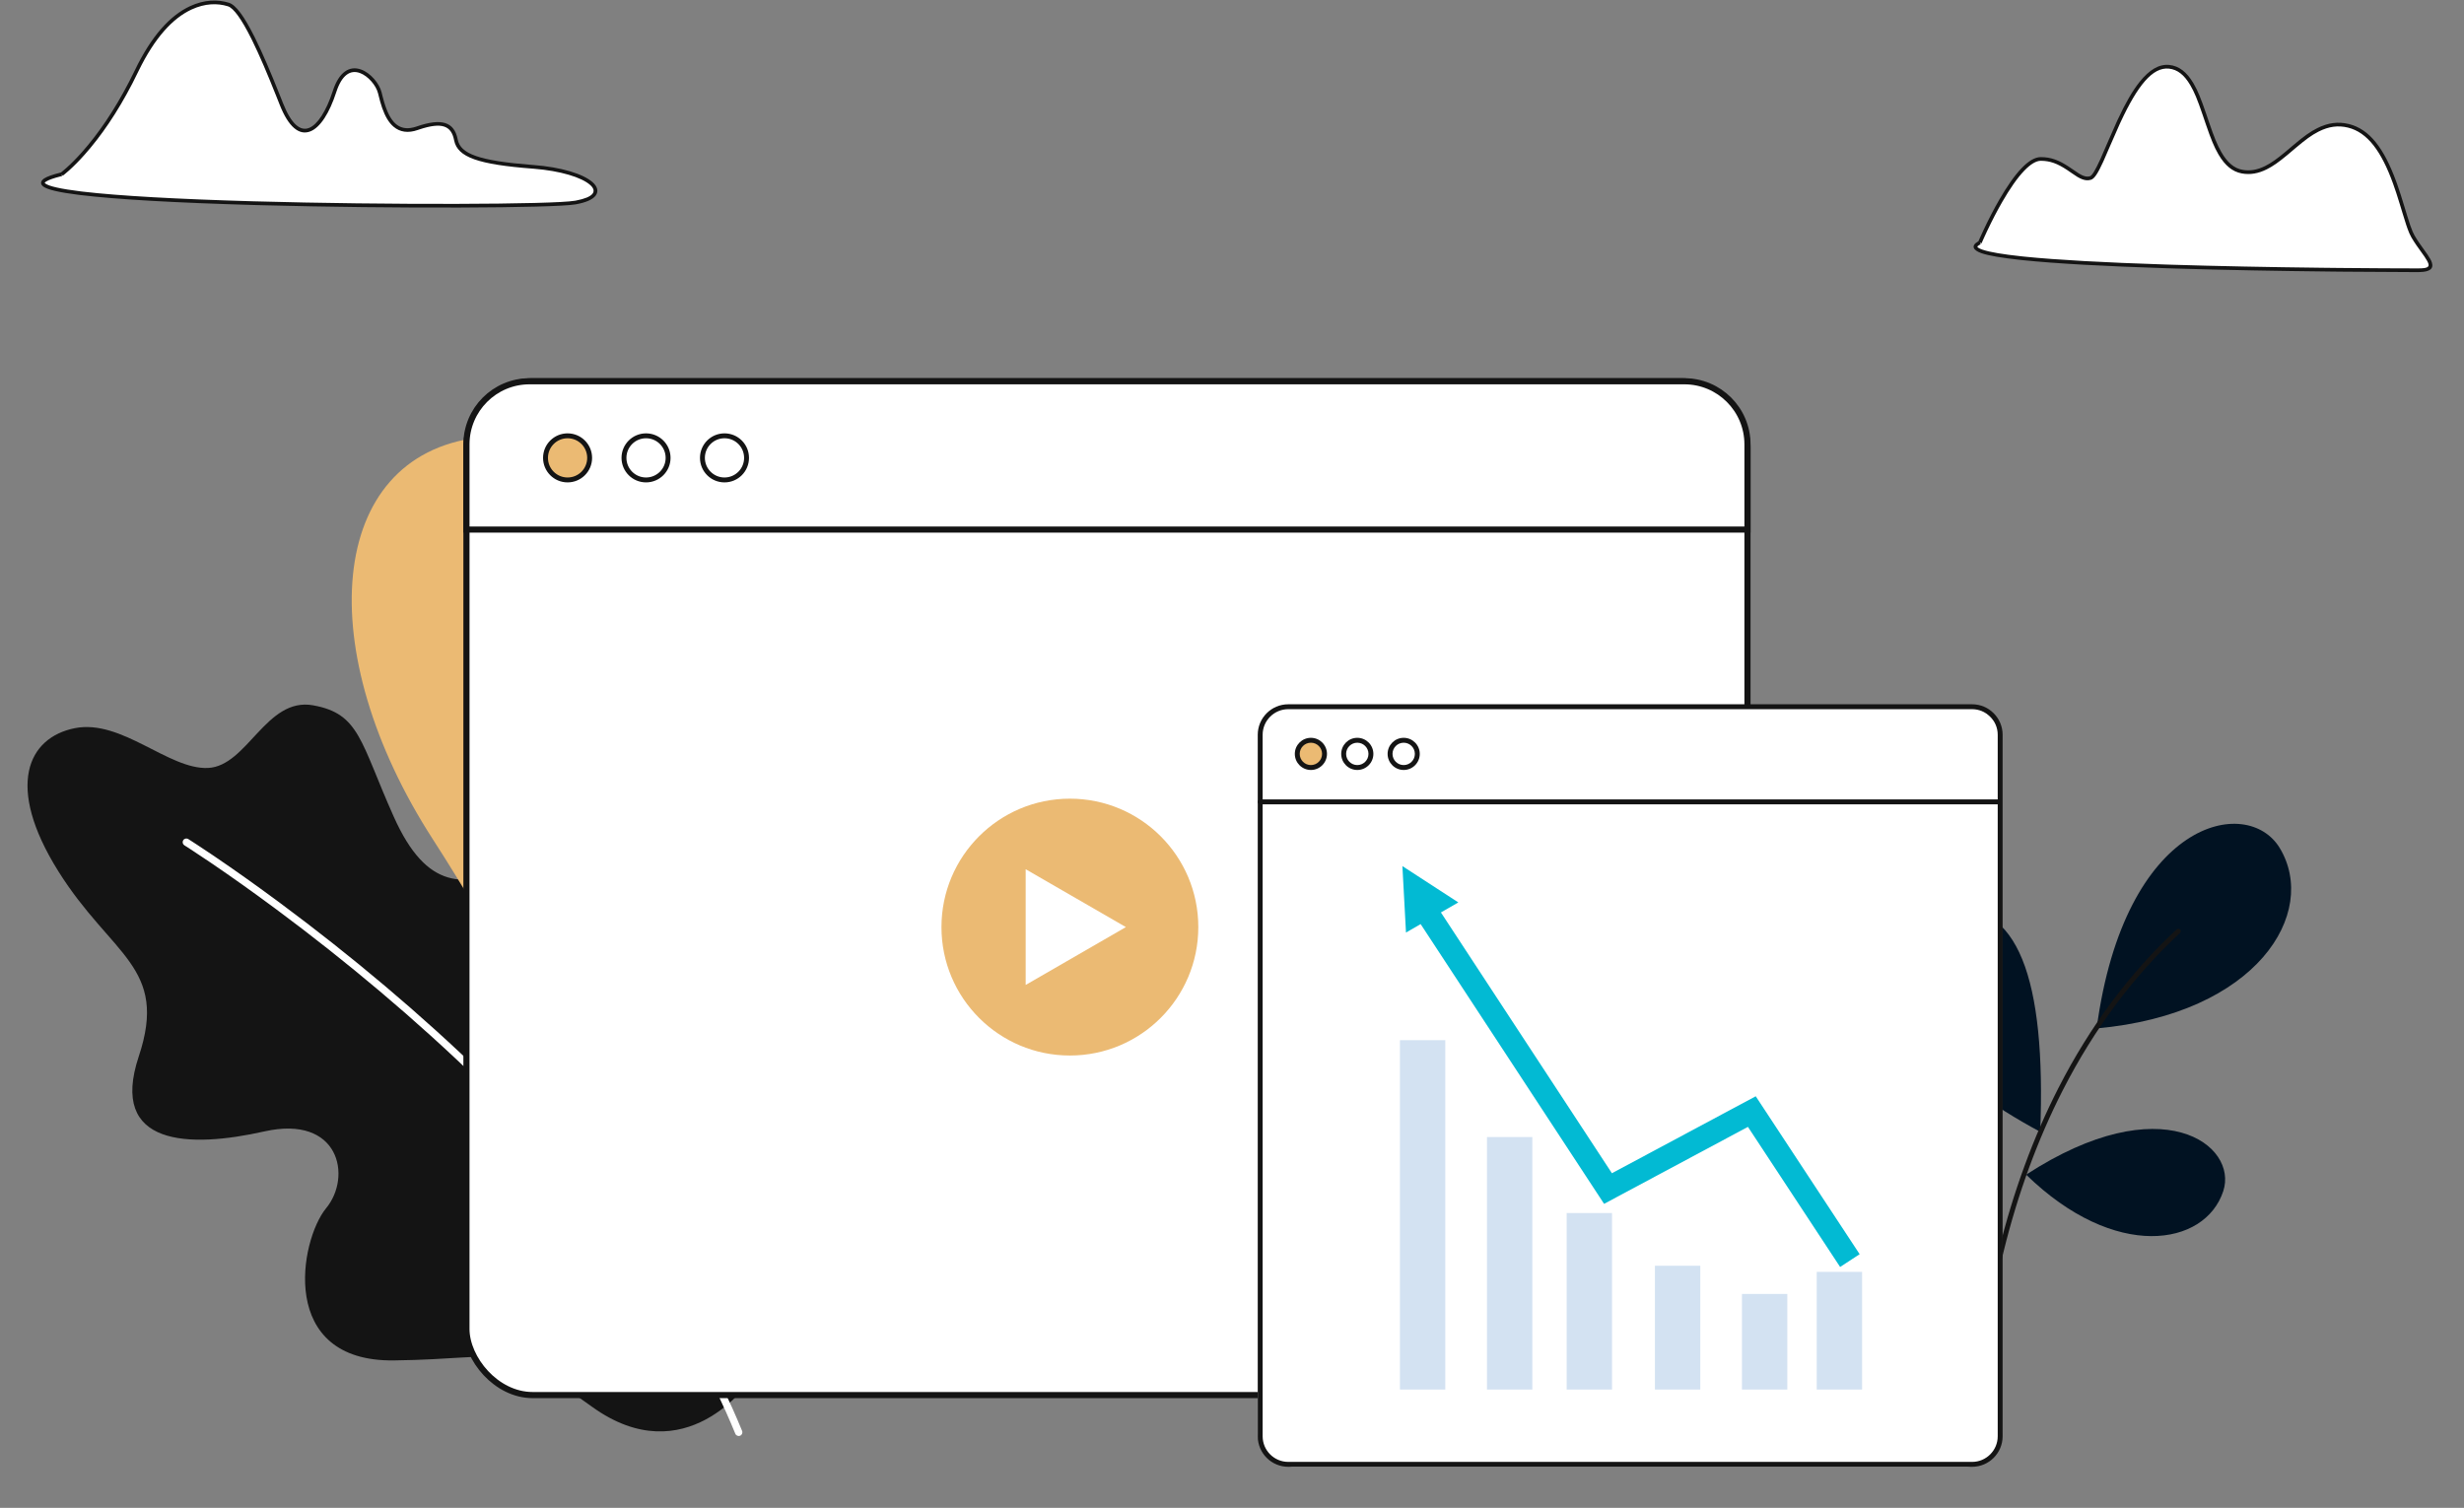 <svg viewBox="210 240 2010 1230" xmlns="http://www.w3.org/2000/svg" overflow="visible" xmlns:xlink="http://www.w3.org/1999/xlink" width="2010px" height="1230px"><rect x="210" y="240" width="2010" height="1230" fill="#808080" stroke="none"/><g id="Master/Backgrounds/User Interface" stroke="none" stroke-width="1" fill="none" fill-rule="evenodd"><g id="Big Plants" transform="translate(532, 729) scale(-1, 1) translate(-532, -729) translate(0, 49) scale(1 1)"><g id="Big Plants/5" stroke="none" stroke-width="1" fill="none" fill-rule="evenodd"><g id="Plant-2" transform="translate(233, 547)"><path d="M137.958,791.613 C214.375,736.592 204.563,752.535 299.641,753.736 C394.723,754.932 376.383,655.59 354.983,629.605 C333.587,603.624 344.287,553.188 405.423,566.943 C466.555,580.703 532.276,579.173 507.821,505.811 C483.37,432.446 530.084,424.006 573.542,354.503 C617,285 598.206,245.64 560,238 C521.789,230.36 483.37,271.971 451.27,270.442 C419.179,268.916 403.894,212.538 365.687,219.327 C327.477,226.116 327.164,249.046 299.806,310.182 C272.455,371.314 241.885,366.729 203.675,352.973 C165.469,339.218 128.788,357.559 108.918,411.05 C89.047,464.546 -32.785,681.357 9.793,770.875 C9.793,770.875 61.541,846.638 137.958,791.613 Z" id="Fill-1" fill="#141414"/><path d="M471.541,329.405 C472.389,330.757 472.028,332.524 470.747,333.439 L470.519,333.589 L469.228,334.409 C468.345,334.973 467.336,335.622 466.206,336.355 L465.208,337.003 C460.797,339.873 455.679,343.268 449.912,347.173 L447.424,348.861 C432.001,359.354 414.982,371.413 396.742,384.931 L395.261,386.03 C338.715,428.03 282.168,475.238 229.402,526.579 C133.212,620.169 60.619,716.742 21.182,813.512 C20.557,815.047 18.806,815.784 17.272,815.158 C15.738,814.533 15.001,812.782 15.626,811.248 C55.422,713.594 128.486,616.396 225.218,522.278 C278.19,470.737 334.936,423.363 391.683,381.214 L394.652,379.013 C412.892,365.525 429.9,353.502 445.303,343.048 L449.113,340.472 C453.034,337.832 456.633,335.443 459.889,333.31 L462.943,331.32 C463.758,330.791 464.511,330.306 465.201,329.863 L467.405,328.459 C468.808,327.578 470.66,327.999 471.541,329.405 Z" id="Stroke-4" fill="#FFF" fill-rule="nonzero"/><path d="M65.999,710.124 C65.999,710.124 168.397,482.572 267.744,328.883 C367.09,175.193 354.86,16.245 231.063,0.96 C107.265,-14.321 0.282,259.251 65.999,710.124" id="Fill-6" fill="#EBBA73"/><path d="M203.136,103.784 C204.537,104.546 205.088,106.264 204.419,107.69 L204.267,107.981 L203.356,109.695 L202.324,111.669 C201.463,113.33 200.514,115.188 199.482,117.239 L198.531,119.137 C194.046,128.125 189.064,138.607 183.703,150.503 L183.147,151.738 C167.219,187.203 151.288,227.635 136.417,272.32 C115.733,334.476 98.808,399.826 86.955,467.488 C72.837,548.079 66.414,629.22 68.998,710.03 C69.051,711.686 67.751,713.071 66.095,713.13 C64.439,713.177 63.054,711.878 63.001,710.222 C60.404,628.983 66.859,547.434 81.045,466.452 C92.951,398.486 109.95,332.851 130.724,270.426 C145.412,226.29 161.133,186.278 176.874,151.066 L177.674,149.28 C182.719,138.046 187.442,128.037 191.744,119.317 L193.162,116.458 C194.473,113.831 195.667,111.482 196.735,109.416 L197.512,107.919 C197.827,107.316 198.113,106.772 198.37,106.288 L199.067,104.984 C199.859,103.529 201.681,102.991 203.136,103.784 Z" id="Stroke-9" fill="#141414" fill-rule="nonzero"/></g></g></g><g id="Object" transform="translate(1684.591, 52.419) scale(1 1)"><g id="Object/Cloud 1" stroke="none" stroke-width="1" fill="none" fill-rule="evenodd"><path d="M140.474,385.488 C140.474,385.488 169.428,317.231 190.191,317.241 C210.953,317.249 220.156,335.996 230.741,332.769 C241.326,329.543 262.615,238.74 294.849,242.065 C327.083,245.392 322.284,321.658 354.356,327.57 C386.428,333.482 405.275,281.46 441.063,290.2 C476.852,298.94 484.418,364.305 493.783,380.467 C503.148,396.63 518.009,407.947 498.537,408.02 C479.065,408.091 96.27,407.364 140.474,385.488" id="Fill-1" fill="#FFF"/><path d="M395.943,306.177 C404.787,298.725 409.679,295.136 415.734,292.1 C424.222,287.843 432.543,286.575 441.419,288.743 C458.547,292.926 470.249,308.853 479.986,335.335 L480.907,337.883 C482.821,343.251 484.309,347.947 487.12,357.224 L488.995,363.392 C491.049,370.08 492.189,373.415 493.492,376.467 C494.04,377.749 494.567,378.829 495.081,379.715 C496.127,381.522 497.293,383.353 498.646,385.345 L499.105,386.015 C500.348,387.821 504.538,393.63 505.248,394.654 L505.763,395.405 C507.582,398.086 508.658,400.014 509.199,401.718 C510.84,406.883 507.405,409.412 498.931,409.517 L493.022,409.526 C481.343,409.518 460.393,409.412 438.043,409.204 L428.143,409.106 C383.713,408.637 340.17,407.836 300.609,406.639 L292.484,406.385 C242.635,404.784 202.761,402.622 175.711,399.826 L173.324,399.574 C158.448,397.97 147.877,396.178 141.891,394.162 C134.578,391.699 133.115,387.797 139.112,384.507 L139.309,384.4 L140.038,382.735 L140.389,381.945 C141.433,379.602 142.632,376.992 143.967,374.181 C147.781,366.15 151.921,358.118 156.244,350.616 C162.566,339.647 168.734,330.763 174.577,324.689 C180.163,318.884 185.36,315.739 190.191,315.741 C198.512,315.744 205.085,318.308 213.053,323.574 L213.97,324.197 C215.319,325.13 219.941,328.306 221.252,329.104 C223.759,330.631 225.719,331.434 227.524,331.607 C228.477,331.699 229.392,331.612 230.304,331.334 C231.918,330.842 234.602,326.495 238.476,318.027 L239.151,316.527 C240.982,312.368 249.231,293.161 252.171,286.788 L252.981,285.044 C259.169,271.812 264.854,261.805 270.829,254.332 C278.618,244.589 286.592,239.705 295.003,240.573 C303.052,241.404 309.295,246.414 314.555,255.283 L314.907,255.883 C318.335,261.784 320.787,267.879 325.014,280.224 L327.331,287.043 C331.59,299.515 334.036,305.635 337.436,311.568 L337.607,311.865 C342.378,320.106 347.811,324.838 354.628,326.095 C360.869,327.245 366.869,326.156 373.19,323.014 C378.075,320.585 382.708,317.273 389.436,311.674 L390.488,310.795 C390.742,310.581 391.001,310.363 391.272,310.135 L395.943,306.177 Z M294.695,243.557 C281.425,242.189 269.159,257.352 255.315,287.137 L254.443,289.033 C251.002,296.614 242.683,316.005 241.629,318.339 L240.971,319.785 C236.731,329.016 233.991,333.347 231.179,334.203 C229.886,334.598 228.577,334.722 227.237,334.594 C225.013,334.38 222.786,333.502 220.116,331.921 L219.691,331.666 C218.089,330.69 212.033,326.51 211.922,326.426 L211.399,326.078 C203.879,321.107 197.818,318.744 190.19,318.741 C186.369,318.739 181.812,321.497 176.739,326.769 C171.097,332.634 165.054,341.338 158.844,352.114 C154.564,359.54 150.459,367.504 146.677,375.468 L145.899,377.116 C145.137,378.74 144.426,380.286 143.768,381.742 L142.782,383.948 C142.616,384.323 142.461,384.674 142.319,385.001 L141.882,386.011 L141.855,386.074 L140.474,385.488 L141.139,386.833 C139.093,387.845 138.397,388.581 138.42,388.866 L138.427,388.897 C138.598,389.438 139.987,390.323 142.548,391.216 L142.848,391.319 C148.671,393.28 159.343,395.071 174.42,396.675 L176.859,396.928 C203.525,399.645 242.49,401.76 291.046,403.337 L295.674,403.485 C334.035,404.689 376.338,405.512 419.682,406.012 L433.586,406.161 C459.376,406.415 484.015,406.535 495.636,406.528 L498.531,406.52 C505.576,406.494 507.203,405.342 506.34,402.626 C505.906,401.261 504.935,399.527 503.258,397.056 L502.557,396.043 C501.451,394.478 497.801,389.411 496.634,387.716 C495.041,385.402 493.691,383.301 492.485,381.219 C491.977,380.343 491.47,379.325 490.955,378.156 L490.558,377.23 C489.073,373.686 487.768,369.708 485.121,360.975 L483.083,354.262 C480.796,346.784 479.438,342.628 477.587,337.515 L477.46,337.165 C467.98,311.068 456.732,295.571 440.707,291.658 C432.566,289.669 424.963,290.828 417.079,294.782 L416.428,295.113 C411.037,297.896 406.391,301.316 398.343,308.079 L392.418,313.092 L390.815,314.428 C384.207,319.899 379.534,323.21 374.525,325.7 C367.656,329.115 361.009,330.322 354.084,329.045 C346.415,327.632 340.403,322.491 335.293,313.851 L335.01,313.368 C331.511,307.325 329.057,301.303 324.927,289.283 L322.188,281.231 C317.88,268.65 315.454,262.679 311.975,256.813 C307.155,248.687 301.659,244.276 294.695,243.557 Z" id="Fill-1-Copy" fill="#141414" fill-rule="nonzero"/></g></g><g id="Object" transform="translate(148, 0) scale(1 1)"><g id="Object/Cloud 2" stroke="none" stroke-width="1" fill="none" fill-rule="evenodd"><path d="M112.296,382.126 C112.296,382.126 143.701,359.536 173.363,297.936 C203.028,236.332 236.867,240.143 248.348,243.695 C259.825,247.247 277.03,288.085 291.541,324.88 C306.052,361.677 324.366,347.119 334.915,314.624 C345.461,282.126 368.638,302.862 371.824,315.685 C375.01,328.507 380.515,352.161 402.336,344.61 C424.155,337.054 431.648,342.331 433.917,354.131 C436.183,365.932 449.442,372.5 496.913,376.089 C544.387,379.68 564.711,399.285 531.303,405.225 C497.898,411.169 4.807,408.307 112.296,382.126" id="Fill-4" fill="#FFF"/><path d="M217.044,245.021 C228.675,239.631 239.577,239.411 248.792,242.262 C254.554,244.045 261.305,253.481 269.559,269.966 L270.151,271.156 C276.257,283.49 282.686,298.528 290.911,319.213 L292.937,324.329 C299.529,341.047 306.908,347.259 314.154,344.345 C321.041,341.574 328.01,330.774 333.293,314.756 L333.488,314.161 C338.469,298.81 346.975,293.243 356.641,296.749 C364.181,299.484 371.443,307.929 373.28,315.323 L374.231,319.103 C375.06,322.335 375.591,324.148 376.409,326.552 C381.381,341.172 388.791,347.53 401.46,343.323 L401.845,343.192 C422.547,336.023 432.471,339.631 435.306,353.427 L435.39,353.849 C437.612,365.422 452.621,371.144 495.712,374.492 L497.026,374.593 C519.569,376.298 537.724,381.785 545.437,388.656 C549.427,392.21 550.463,396.16 547.899,399.573 C545.473,402.802 539.946,405.212 531.566,406.702 C514.078,409.814 383.001,410.296 275.474,407.403 L268.922,407.222 C206.556,405.447 157.084,402.707 127.54,399.105 L126.213,398.941 C110.244,396.94 100.516,394.72 97.14,392.057 C94.577,390.035 95.074,387.44 98.114,385.501 C100.541,383.952 104.917,382.407 111.366,380.81 L111.644,380.741 L111.713,380.69 C111.918,380.534 112.154,380.351 112.42,380.141 L112.625,379.977 C113.636,379.168 114.813,378.173 116.142,376.987 C119.953,373.584 124.207,369.332 128.793,364.176 C141.924,349.414 155.067,330.383 167.341,306.644 C168.605,304.2 169.855,301.714 171.089,299.188 L172.012,297.285 C185.474,269.329 200.758,252.568 217.044,245.021 Z M247.905,245.128 C239.359,242.484 229.212,242.688 218.305,247.743 C202.864,254.898 188.192,270.89 175.111,297.769 L174.715,298.586 C173.169,301.796 171.599,304.941 170.006,308.022 C157.615,331.985 144.331,351.223 131.035,366.17 C126.574,371.185 122.414,375.368 118.65,378.766 L118.14,379.225 C116.923,380.312 115.825,381.245 114.856,382.032 L114.076,382.655 C113.875,382.812 113.692,382.954 113.526,383.08 L113.171,383.344 L112.295,382.125 L112.651,383.583 L111.563,383.853 C105.878,385.285 101.992,386.654 99.917,387.912 L99.727,388.03 L99.417,388.231 C98.272,388.984 98.301,389.152 98.998,389.701 C101.835,391.939 111.816,394.166 127.903,396.127 L129.692,396.341 C159.008,399.789 206.984,402.431 267.143,404.169 L269.007,404.223 C377.398,407.308 513.495,406.87 531.041,403.749 L531.916,403.588 C545.995,400.921 549.365,396.173 543.441,390.896 C536.403,384.626 519.127,379.36 497.514,377.64 L496.8,377.584 C451.8,374.183 435.392,368.179 432.526,354.822 L432.444,354.415 C430.166,342.567 422.504,339.446 403.975,345.637 L402.827,346.027 C394.801,348.805 388.247,347.762 383.098,343.417 C379.11,340.05 376.163,334.935 373.783,328.14 L373.568,327.518 C372.441,324.204 371.848,322.001 370.369,316.047 C368.767,309.598 362.193,301.954 355.618,299.569 C347.813,296.738 340.994,301.116 336.489,314.638 L336.341,315.087 C330.783,332.209 323.311,343.895 315.274,347.128 C306.014,350.853 297.268,343.49 290.146,325.43 L287.731,319.337 C279.853,299.559 273.633,285.018 267.756,273.081 L266.9,271.355 C259.048,255.677 252.545,246.564 247.905,245.128 Z" id="Fill-4-Copy" fill="#141414" fill-rule="nonzero"/></g></g><g id="Plant" transform="translate(1570, 555) scale(1 1)"><g id="Plant/Plant 6" stroke="none" stroke-width="1" fill="none" fill-rule="evenodd"><g id="Plant" transform="translate(323, 605.5) scale(-1, 1) translate(-323, -605.5) translate(137, 357)"><path d="M282.17,69.385 C330.519,75.74 368.842,163.068 204.708,251.259 C199.809,126.322 222.834,61.584 282.17,69.385" id="Fill-1" fill="#011222"/><path d="M356.209,238.688 C392.302,254.565 369.745,331.866 242.021,365.926 C238.06,264.904 312.693,219.544 356.209,238.688" id="Fill-3" fill="#011222"/><path d="M55.395,299.688 C43.037,262.244 105.394,214.099 216.183,286.207 C143.772,356.761 70.295,344.833 55.395,299.688" id="Fill-5" fill="#011222"/><path d="M9.279,19.808 C35.73,-24.068 135.97,-3.348 158.664,166.898 C27.822,155.236 -22.612,72.708 9.279,19.808" id="Fill-7" fill="#011222"/><path d="M256.209,496.29 L256.189,496.29 C255.085,496.279 254.198,495.375 254.209,494.27 C254.215,493.642 254.58,430.41 234.642,349.204 C222.94,301.545 206.638,257.109 186.188,217.132 C160.646,167.203 128.525,124.126 90.716,89.097 C89.905,88.347 89.857,87.081 90.608,86.27 C91.359,85.461 92.626,85.412 93.435,86.163 C131.604,121.525 164.019,164.997 189.779,215.37 C210.372,255.639 226.782,300.382 238.553,348.359 C258.592,430.032 258.215,493.676 258.21,494.31 C258.198,495.407 257.305,496.29 256.209,496.29" id="Fill-10" fill="#141414"/></g></g></g><g id="Screen" transform="translate(557, 548.5) scale(1 1)"><g id="Screen/Conference" stroke="none" stroke-width="1" fill="none" fill-rule="evenodd"><g id="Window" transform="translate(31, 0)" stroke="#141414"><rect id="Frame" stroke-width="5" fill="#FFF" x="2.5" y="2.5" width="1045" height="827" rx="54"/><path d="M996,2.5 L54,2.5 C39.779,2.5 26.904,8.264 17.584,17.584 C8.264,26.904 2.5,39.779 2.5,54 L2.5,123.5 L1047.5,123.5 L1047.5,54 C1047.5,39.779 1041.736,26.904 1032.416,17.584 C1023.096,8.264 1010.221,2.5 996,2.5 Z" id="Title" stroke-width="5" fill="#FFF"/><g id="Buttons" transform="translate(65, 45)" stroke-width="4"><circle id="Assets-98" fill="#EBBA73" cx="20" cy="20" r="18"/><circle id="btn" fill="#FFF" cx="84" cy="20" r="18"/><circle id="btn" fill="#FFF" cx="148" cy="20" r="18"/></g></g><g id="Object" transform="translate(203, 123) scale(1 1)"><g id="Object/Play Button" stroke="none" stroke-width="1" fill="none" fill-rule="evenodd"><g id="play" transform="translate(218, 220)"><path d="M209.513,104.758 C209.513,162.612 162.611,209.514 104.756,209.514 C46.902,209.514 0,162.612 0,104.758 C0,46.902 46.902,1.82246076e-13 104.756,1.82246076e-13 C162.611,1.82246076e-13 209.513,46.902 209.513,104.758" id="Fill-12" fill="#EBBA73"/><polygon id="Fill-14" fill="#FFF" points="68.693 104.758 68.693 57.562 109.564 81.159 150.437 104.758 109.564 128.355 68.693 151.952"/></g></g></g><rect id="Rectangle" fill="#FFF" x="679" y="268" width="607" height="620" rx="28"/><g id="Chat-Window" transform="translate(679, 266)"><g id="Border-Box" transform="translate(0, 0)" fill="#141414"><path d="M24.885,4 C13.369,4 4,13.369 4,24.886 L4,597.121 C4,608.638 13.369,618.007 24.885,618.007 L582.746,618.007 C594.262,618.007 603.632,608.638 603.632,597.121 L603.632,24.886 C603.632,13.369 594.262,4 582.746,4 L24.885,4 Z M24.885,622.007 C11.163,622.007 0,610.843 0,597.121 L0,24.886 C0,11.164 11.163,0 24.885,0 L582.746,0 C596.468,0 607.632,11.164 607.632,24.886 L607.632,597.121 C607.632,610.843 596.468,622.007 582.746,622.007 L24.885,622.007 Z" id="Fill-1"/><path d="M604.698,81.62 L2.005,81.62 C0.901,81.62 0.005,80.724 0.005,79.62 C0.005,78.516 0.901,77.62 2.005,77.62 L604.698,77.62 C605.802,77.62 606.698,78.516 606.698,79.62 C606.698,80.724 605.802,81.62 604.698,81.62" id="Fill-18"/></g><g id="Button" transform="translate(30.09, 27.355)"><path d="M51.117,4 C46.09,4 42,8.09 42,13.117 C42,18.145 46.09,22.234 51.117,22.234 C56.144,22.234 60.234,18.145 60.234,13.117 C60.234,8.09 56.144,4 51.117,4 M51.117,26.234 C43.884,26.234 38,20.35 38,13.117 C38,5.884 43.884,0 51.117,0 C58.35,0 64.234,5.884 64.234,13.117 C64.234,20.35 58.35,26.234 51.117,26.234" id="Fill-8" fill="#141414"/><path d="M88.964,4 C83.937,4 79.846,8.09 79.846,13.117 C79.846,18.145 83.937,22.234 88.964,22.234 C93.991,22.234 98.081,18.145 98.081,13.117 C98.081,8.09 93.991,4 88.964,4 M88.964,26.234 C81.731,26.234 75.846,20.35 75.846,13.117 C75.846,5.884 81.731,0 88.964,0 C96.197,0 102.081,5.884 102.081,13.117 C102.081,20.35 96.197,26.234 88.964,26.234" id="Fill-14" fill="#141414"/><g id="Active" transform="translate(0.153, 0)"><path d="M24.234,13.117 C24.234,19.257 19.256,24.234 13.117,24.234 C6.977,24.234 2,19.257 2,13.117 C2,6.977 6.977,2 13.117,2 C19.256,2 24.234,6.977 24.234,13.117" id="Fill-4" fill="#EBBA73"/><path d="M13.117,4 C8.09,4 4,8.09 4,13.117 C4,18.145 8.09,22.234 13.117,22.234 C18.144,22.234 22.234,18.145 22.234,13.117 C22.234,8.09 18.144,4 13.117,4 M13.117,26.234 C5.884,26.234 1.88293825e-13,20.35 1.88293825e-13,13.117 C1.88293825e-13,5.884 5.884,1.98951966e-13 13.117,1.98951966e-13 C20.35,1.98951966e-13 26.234,5.884 26.234,13.117 C26.234,20.35 20.35,26.234 13.117,26.234" id="Fill-6" fill="#141414"/></g></g></g><path d="M968,681 L968,825 L931,825 L931,681 L968,681 Z M832,540 L832,825 L795,825 L795,540 L832,540 Z M903,619 L903,825 L866,825 L866,619 L903,619 Z M1040,724 L1040,825 L1003,825 L1003,724 L1040,724 Z M1111,747 L1111,825 L1074,825 L1074,747 L1111,747 Z M1172,729 L1172,825 L1135,825 L1135,729 L1172,729 Z" id="Graph" fill="#D3E2F2" fill-rule="nonzero"/><polygon id="Up" fill="#02BAD3" fill-rule="nonzero" points="1085.233 585.76 967.917 648.539 828.417 435.807 842.626 427.631 797 398 799.933 452.2 811.89 445.319 961.528 673.513 1078.868 610.723 1154.069 725 1170 714.576"/></g></g></g></svg>
